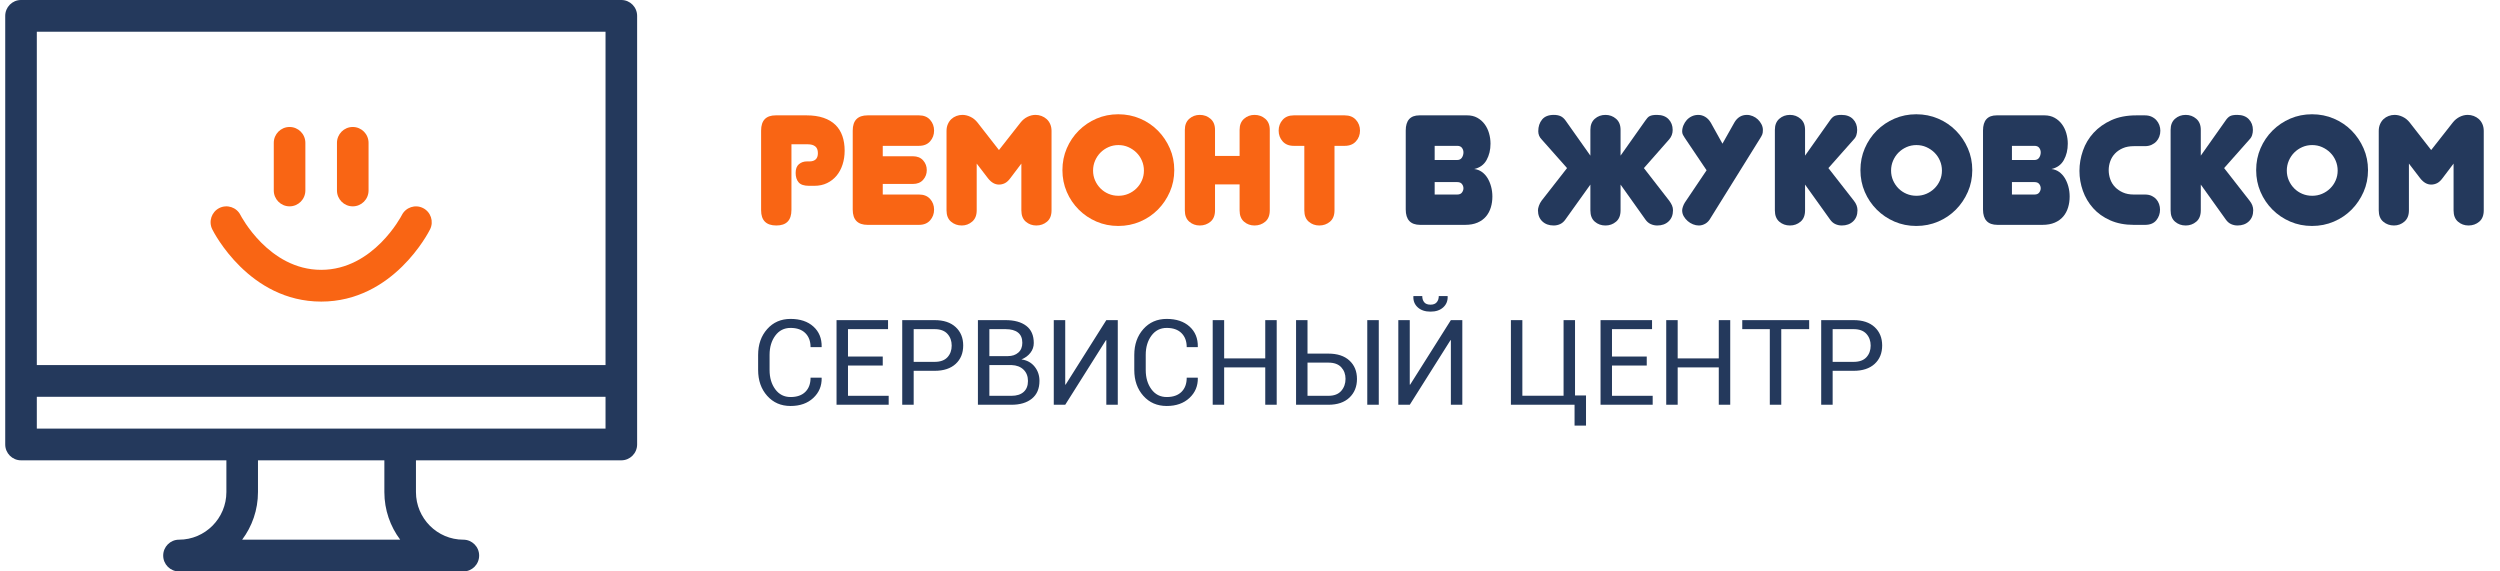 <?xml version="1.0" encoding="UTF-8"?>
<!DOCTYPE svg PUBLIC "-//W3C//DTD SVG 1.1//EN" "http://www.w3.org/Graphics/SVG/1.1/DTD/svg11.dtd">
<!-- Creator: CorelDRAW X8 -->
<svg xmlns="http://www.w3.org/2000/svg" xml:space="preserve" width="210px" height="48px" version="1.1" style="shape-rendering:geometricPrecision; text-rendering:geometricPrecision; image-rendering:optimizeQuality; fill-rule:evenodd; clip-rule:evenodd"
viewBox="0 0 21000000 4799758"
 xmlns:xlink="http://www.w3.org/1999/xlink">
 <defs>
  <style type="text/css">
   <![CDATA[
    .fil0 {fill:#24395C}
    .fil1 {fill:#F96514}
    .fil3 {fill:#24395C;fill-rule:nonzero}
    .fil2 {fill:#F96514;fill-rule:nonzero}
   ]]>
  </style>
 </defs>
 <g id="Слой_x0020_1">
  <g id="_2082995624240">
   <path id="СЕРВИСНЫЙ-ЦЕНТР" class="fil0" d="M6368244 3107907l0 -126465c0,-87572 25285,-159914 75894,-217061 50646,-57109 116146,-85683 196538,-85683 80429,0 144380,21393 191927,64215 47509,42785 70640,99517 69317,170157l-983 2910 -92259 0c0,-49777 -14665,-89160 -43957,-118149 -29291,-28952 -70640,-43466 -124045,-43466 -53708,0 -96493,21657 -128392,64971 -31900,43276 -47850,96984 -47850,161124l0 127447c0,64782 15950,118792 47850,162106 31899,43276 74684,64933 128392,64933 53405,0 94754,-14400 124045,-43201 29292,-28800 43957,-68599 43957,-119396l92259 0 983 2948c1323,66709 -22148,122534 -70300,167473 -48190,44901 -111838,67389 -190944,67389 -80392,0 -145892,-28497 -196538,-85456 -50609,-56958 -75894,-129223 -75894,-216796l0 0zm658667 291972l0 -710938 432648 0 0 75705 -336458 0 0 229949 292010 0 0 75705 -292010 0 0 254403 341825 0 0 75176 -438015 0zm551780 0l0 -710938 271978 0c75856,0 134855,19540 176997,58583 42143,39081 63233,90521 63233,154320 0,64442 -21090,116033 -63233,154774 -42142,38741 -101141,58130 -176997,58130l-175788 0 0 285131 -96190 0zm96190 -360345l175788 0c48190,0 84133,-12926 107907,-38816 23773,-25890 35641,-58508 35641,-97891 0,-39383 -11943,-72265 -35868,-98647 -23925,-26381 -59831,-39534 -107680,-39534l-175788 0 0 274888zm539572 360345l0 -710938 231915 0c74231,0 132323,16025 174314,48114 41991,32051 63005,80165 63005,144266 0,30615 -9449,58017 -28309,82282 -18898,24265 -43956,42747 -75213,55408 46564,6539 83415,26722 110590,60549 27175,33865 40782,73740 40782,119661 0,65085 -21166,114824 -63459,149142 -42332,34357 -99630,51516 -171895,51516l-281730 0zm96190 -75176l185540 0c43956,0 78048,-10847 102313,-32466 24227,-21657 36359,-52347 36359,-92071 0,-39383 -12359,-71094 -37115,-95207 -24719,-24076 -58092,-36927 -100083,-38552l-6350 0 -180664 0 0 258296zm0 -333509l155757 0c35792,0 64933,-9827 87383,-29557 22489,-19691 33714,-47093 33714,-82243 0,-38439 -12132,-67163 -36397,-86212 -24227,-19049 -59150,-28536 -104732,-28536l-135725 0 0 226548zm541009 408685l0 -710938 96190 0 0 541500 2948 982 342278 -542482 96190 0 0 710938 -96190 0 0 -541991 -2948 -983 -342278 542974 -96190 0zm676279 -291972l0 -126465c0,-87572 25323,-159914 75932,-217061 50608,-57109 116146,-85683 196538,-85683 80391,0 144379,21393 191889,64215 47547,42785 70640,99517 69355,170157l-983 2910 -92297 0c0,-49777 -14627,-89160 -43957,-118149 -29291,-28952 -70640,-43466 -124007,-43466 -53708,0 -96531,21657 -128430,64971 -31900,43276 -47850,96984 -47850,161124l0 127447c0,64782 15950,118792 47850,162106 31899,43276 74722,64933 128430,64933 53367,0 94716,-14400 124007,-43201 29330,-28800 43957,-68599 43957,-119396l92297 0 983 2948c1285,66709 -22148,122534 -70338,167473 -48152,44901 -111800,67389 -190906,67389 -80392,0 -145930,-28497 -196538,-85456 -50609,-56958 -75932,-129223 -75932,-216796l0 0zm658704 291972l0 -710938 96191 0 0 321302 345226 0 0 -321302 96190 0 0 710938 -96190 0 0 -313969 -345226 0 0 313969 -96191 0zm700205 0l0 -710938 96190 0 0 281276 175296 0c75856,0 134856,19427 176998,58319 42180,38929 63232,90445 63232,154547 0,64479 -21165,116713 -63459,156739 -42331,40063 -101255,60057 -176771,60057l-271486 0zm96190 -75176l175296 0c47850,0 83831,-13757 107907,-41273 24076,-27515 36133,-61267 36133,-101330 0,-38741 -11943,-71094 -35868,-97135 -23925,-26079 -59982,-39081 -108172,-39081l-175296 0 0 278819zm501965 75176l0 -710938 96682 0 0 710938 -96682 0zm260753 0l0 -710938 96190 0 0 541500 2910 982 342317 -542482 96190 0 0 710938 -96190 0 0 -541991 -2949 -983 -342278 542974 -96190 0zm126465 -910159l982 -2911 73702 0c0,21468 5556,38892 16630,52234 11036,13342 28649,20032 52725,20032 23434,0 40857,-6766 52234,-20297 11414,-13493 17084,-30841 17084,-51969l73739 0 983 2911c1285,37758 -11226,68523 -37607,92297 -26344,23773 -61834,35641 -106433,35641 -44939,0 -80580,-11868 -106924,-35641 -26381,-23774 -38741,-54539 -37115,-92297l0 0zm819336 910159l0 -710938 96190 0 0 635271 346209 0 0 -635271 96190 0 0 632814 92260 0 0 253421 -96190 0 0 -175297 -534659 0zm752929 0l0 -710938 432648 0 0 75705 -336458 0 0 229949 292010 0 0 75705 -292010 0 0 254403 341825 0 0 75176 -438015 0zm551780 0l0 -710938 96190 0 0 321302 345227 0 0 -321302 96190 0 0 710938 -96190 0 0 -313969 -345227 0 0 313969 -96190 0zm638673 -635233l0 -75705 562023 0 0 75705 -234372 0 0 635233 -96190 0 0 -635233 -231461 0zm663089 635233l0 -710938 271978 0c75856,0 134855,19540 176997,58583 42180,39081 63233,90521 63233,154320 0,64442 -21053,116033 -63233,154774 -42142,38741 -101141,58130 -176997,58130l-175788 0 0 285131 -96190 0zm96190 -360345l175788 0c48189,0 84171,-12926 107907,-38816 23773,-25890 35641,-58508 35641,-97891 0,-39383 -11943,-72265 -35868,-98647 -23925,-26381 -59831,-39534 -107680,-39534l-175788 0 0 274888z"/>
   <g id="noun_128895_cc-copy">
    <path id="Shape" class="fil0" d="M5219140 -151l-5042596 0c-73324,0 -132701,59679 -132701,133343l0 3600046c0,73664 59377,133343 132701,133343l1725074 0 0 266649c0,220576 -178547,399992 -398103,399992 -73286,0 -132701,59680 -132701,133344 0,73664 59415,133343 132701,133343l2388616 0c73286,0 132701,-59679 132701,-133343 0,-73664 -59415,-133344 -132701,-133344 -219556,0 -398103,-179416 -398103,-399992l0 -266649 1725112 0c73286,0 132701,-59679 132701,-133343l0 -3600046c0,-73664 -59415,-133343 -132701,-133343l0 0zm-3185124 4533373c83453,-111497 133003,-250018 133003,-399992l0 -266649 1061608 0 0 266649c0,149974 49588,288495 133003,399992l-1327614 0 0 0zm3052423 -933328l-4777194 0 0 -266687 4777194 0 0 266687 0 0zm0 -533336l-4777194 0 0 -2800022 4777194 0 0 2800022 0 0z"/>
    <path id="Path" class="fil1" d="M2697823 2533222c605866,0 902563,-582243 914884,-607037 32693,-65727 6236,-145514 -59075,-178509 -65235,-33147 -144947,-6615 -178093,58848 -2306,4611 -237622,460012 -677716,460012 -440094,0 -675372,-455401 -677489,-459634 -32807,-65841 -112442,-92411 -178056,-59604 -65500,32957 -92070,113009 -59339,178887 12321,24794 309018,607037 914884,607037zm265402 -800022c73323,0 132701,-59680 132701,-133344l0 -399992c0,-73664 -59378,-133343 -132701,-133343 -73286,0 -132701,59679 -132701,133343l0 399992c0,73664 59415,133344 132701,133344zm-530804 0c73324,0 132701,-59680 132701,-133344l0 -399992c0,-73664 -59377,-133343 -132701,-133343 -73286,0 -132701,59679 -132701,133343l0 399992c0,73664 59415,133344 132701,133344z"/>
   </g>
  </g>
  <path class="fil2" d="M6648122 1763323c0,87119 -42256,130660 -126730,130660 -85380,0 -128089,-42671 -128089,-128052l0 -669023c0,-85342 40970,-128052 122836,-128052l258712 0c54917,0 102577,6993 143094,20901 40517,13947 73816,33790 99970,59453 26117,25701 45506,56845 58130,93431 12662,36586 18974,77557 18974,122836 0,41802 -5897,80808 -17651,116940 -11755,36171 -28536,67315 -50306,93432 -21771,26154 -48341,46828 -79711,62060 -31371,15270 -67088,22867 -107151,22867l-44410 0c-41840,0 -71019,-9790 -87573,-29368 -16555,-19616 -24832,-45959 -24832,-79068 0,-33110 9147,-57488 27440,-73173 18293,-15685 41386,-23509 69279,-23509l20901 0c21771,0 38779,-5669 50949,-17008 12208,-11301 18293,-28725 18293,-52272 0,-26116 -7408,-45052 -22186,-56844 -14816,-11755 -35717,-17613 -62741,-17613l-137198 0 0 551402z"/>
  <path id="1" class="fil2" d="M7288382 1888767c-83642,0 -125445,-42671 -125445,-128052l0 -663807c0,-85342 41803,-128052 125445,-128052l431211 0c40064,0 71208,12662 93394,37909 22224,25248 33335,55296 33335,90143 0,34848 -11111,64896 -33335,90181 -22186,25248 -53330,37871 -93394,37871l-304482 0 0 87573 253496 0c36586,0 65122,11528 85607,34621 20448,23093 30690,50306 30690,81677 0,31332 -10242,58583 -30690,81638 -20485,23094 -49021,34659 -85607,34659l-253496 0 0 88820 304482 0c40064,0 71208,12435 93394,37267 22224,24832 33335,54652 33335,89500 0,34848 -11111,64895 -33335,90143 -22186,25285 -53330,37909 -93394,37909l-431211 0z"/>
  <path id="2" class="fil2" d="M8391186 1550344c-33978,0 -64895,-17877 -92751,-53594l-94111 -122799 0 393303c0,40933 -12624,72303 -37872,94073 -25285,21771 -54463,32656 -87534,32656 -34848,0 -64934,-10658 -90181,-32013 -25248,-21317 -37909,-52914 -37909,-94716l0 -667700c0,-20939 3704,-39875 11112,-56845 7408,-17008 17235,-31143 29405,-42482 12208,-11339 26343,-20032 42482,-26117 16101,-6123 32883,-9147 50306,-9147 22640,0 45280,5443 67957,16328 22640,10885 42218,26759 58772,47698l180324 231273 181646 -231273c16555,-20939 35906,-36813 58130,-47698 22224,-10885 44637,-16328 67315,-16328 17423,0 34167,3024 50306,9147 16101,6085 30463,14778 43125,26117 12623,11339 22639,25474 30047,42482 7408,16970 11112,35906 11112,56845l0 667700c0,41802 -12661,73399 -37909,94716 -25248,21355 -55333,32013 -90181,32013 -33940,0 -63345,-10658 -88177,-32013 -24832,-21317 -37229,-52914 -37229,-94716l0 -393303 -92788 122799c-14816,20069 -30048,33978 -45733,41839 -15686,7824 -32240,11755 -49664,11755z"/>
  <path id="3" class="fil2" d="M8924333 1428831c0,-65349 12208,-126314 36586,-182932 24378,-56656 57941,-106281 100612,-148991 42672,-42671 92336,-76196 148954,-100612 56618,-24378 117620,-36586 182931,-36586 65349,0 126540,12208 183612,36586 57034,24416 106697,57941 148953,100612 42255,42710 75780,92335 100612,148991 24832,56618 37229,117583 37229,182932 0,65311 -12397,126313 -37229,182931 -24832,56618 -58357,106282 -100612,148953 -42256,42671 -91919,76234 -148953,100612 -57072,24379 -118263,36587 -183612,36587 -65311,0 -126313,-12208 -182931,-36587 -56618,-24378 -106282,-57941 -148954,-100612 -42671,-42671 -76234,-92335 -100612,-148953 -24378,-56618 -36586,-117620 -36586,-182931zm257427 3893c0,29631 5669,57298 16970,82999 11339,25701 26570,48114 45733,67276 19162,19163 41613,34206 67314,45091 25701,10885 53330,16328 82962,16328 29632,0 57260,-5443 82962,-16328 25701,-10885 48340,-25928 67956,-45091 19616,-19162 35075,-41575 46376,-67276 11338,-25701 17008,-53368 17008,-82999 0,-29595 -5670,-57488 -17008,-83605 -11301,-26154 -26760,-48794 -46376,-67956 -19616,-19163 -42255,-34395 -67956,-45733 -25702,-11339 -53330,-16971 -82962,-16971 -29632,0 -57261,5632 -82962,16971 -25701,11338 -48152,26570 -67314,45733 -19163,19162 -34394,41802 -45733,67956 -11301,26117 -16970,54010 -16970,83605z"/>
  <path id="4" class="fil2" d="M10666112 1767254c0,41802 -12623,73399 -37871,94716 -25285,21355 -55333,32013 -90181,32013 -33978,0 -63383,-10658 -88177,-32013 -24832,-21317 -37267,-52914 -37267,-94716l0 -218233 -206440 0 0 218233c0,41802 -12624,73399 -37909,94716 -25248,21355 -55295,32013 -90143,32013 -33979,0 -63384,-10658 -88215,-32013 -24832,-21317 -37229,-52914 -37229,-94716l0 -676847c0,-40101 12397,-71018 37229,-92788 24831,-21770 54236,-32656 88215,-32656 34848,0 64895,10886 90143,32656 25285,21770 37909,52687 37909,92788l0 219518 206440 0 0 -219518c0,-40101 12435,-71018 37267,-92788 24794,-21770 54199,-32656 88177,-32656 34848,0 64896,10886 90181,32656 25248,21770 37871,52687 37871,92788l0 676847z"/>
  <path id="5" class="fil2" d="M11209729 1767254c0,41802 -12662,73399 -37910,94716 -25247,21355 -55332,32013 -90180,32013 -33941,0 -63346,-10658 -88178,-32013 -24831,-21317 -37228,-52914 -37228,-94716l0 -542294 -88858 0c-40102,0 -71245,-12623 -93431,-37871 -22224,-25285 -33336,-55333 -33336,-90181 0,-34847 11112,-64895 33336,-90143 22186,-25247 53329,-37909 93431,-37909l428566 0c40063,0 71434,12662 94073,37909 22678,25248 33979,55296 33979,90143 0,34848 -11301,64896 -33979,90181 -22639,25248 -54010,37871 -94073,37871l-86212 0 0 542294z"/>
  <path id="6" class="fil3" d="M12051213 1224960l0 118906 189470 0c17424,0 30464,-6501 39195,-19578 8693,-13078 13077,-27894 13077,-44448 0,-13909 -4158,-26571 -12435,-37872 -8277,-11338 -21544,-17008 -39837,-17008l-189470 0zm0 304483l0 104505 189470 0c18293,0 31560,-5631 39837,-16970 8277,-11339 12435,-23093 12435,-35264 0,-13077 -4158,-25058 -12435,-35943 -8277,-10886 -21544,-16328 -39837,-16328l-189470 0zm-243064 -432535c0,-85342 38362,-128052 115012,-128052l401127 0c32239,0 60548,6766 84964,20259 24379,13493 44864,31370 61381,53594 16554,22186 28989,47698 37266,76423 8278,28763 12397,57941 12397,87535 0,52272 -11112,98231 -33298,137879 -22224,39610 -56845,64669 -103900,75138 23509,2608 44637,10432 63383,23509 18709,13077 34621,30048 47698,50949 13040,20901 23283,44863 30691,71887 7408,26986 11112,55295 11112,84927 0,32240 -4347,62703 -13078,91466 -8693,28763 -22186,54010 -40479,75780 -18293,21771 -42029,39006 -71245,51629 -29178,12624 -63799,18936 -103863,18936l-377617 0c-81034,0 -121551,-43125 -121551,-129375l0 -662484z"/>
  <path id="7" class="fil3" d="M13359211 1307279l0 -216872c0,-40101 12397,-71018 37229,-92788 24831,-21770 54652,-32656 89500,-32656 33978,0 63610,10886 88858,32656 25285,21770 37909,52687 37909,92788l0 216872 207763 -293975c6085,-8731 11981,-16328 17613,-22866 5669,-6539 11981,-11566 18973,-15043 6955,-3477 15232,-6085 24832,-7824 9563,-1738 21771,-2608 36587,-2608 41802,0 74230,11982 97324,35906 23093,23963 34621,54237 34621,90823 0,30502 -10016,57072 -30048,79712l-211656 240419 212979 274397c9562,13077 17197,25928 22866,38551 5670,12624 8504,26344 8504,41160 0,39194 -12208,70338 -36624,93431 -24378,23093 -56164,34621 -95359,34621 -19162,0 -37455,-3893 -54879,-11755 -17424,-7823 -32240,-20447 -44448,-37871l-209048 -294013 0 216910c0,41802 -12624,73399 -37909,94716 -25248,21355 -54880,32013 -88858,32013 -34848,0 -64669,-10658 -89500,-32013 -24832,-21317 -37229,-52914 -37229,-94716l0 -216910 -210371 294013c-12208,17424 -26798,30048 -43768,37871 -17008,7862 -35074,11755 -54237,11755 -39194,0 -71018,-11528 -95396,-34621 -24378,-23093 -36586,-54237 -36586,-93431 0,-9562 2607,-21997 7823,-37229 5254,-15232 12662,-29405 22224,-42482l214302 -274397 -212979 -240419c-19162,-19163 -28763,-42256 -28763,-69242 0,-39232 10659,-71888 32013,-98004 21355,-26155 54237,-39195 98647,-39195 21808,0 40517,3478 56203,10432 15685,6992 30047,19616 43125,37909l207763 293975z"/>
  <path id="8" class="fil3" d="M14567881 1030274c25286,-43540 60549,-65311 105866,-65311 16517,0 33071,3478 49626,10432 16554,6992 30917,16328 43125,28082 12208,11792 22224,25286 30047,40517 7862,15270 11755,31144 11755,47698 0,16555 -1739,28952 -5216,37229 -3477,8278 -8693,18104 -15685,29405l-416812 670346c-12208,22640 -27213,39194 -45090,49626 -17840,10469 -36359,15685 -55522,15685 -15685,0 -31786,-3251 -48341,-9789 -16554,-6539 -31597,-15685 -45090,-27440 -13493,-11754 -24605,-25247 -33336,-40517 -8693,-15232 -13039,-31559 -13039,-48983 0,-7862 1927,-17878 5858,-30048 3931,-12208 9373,-23962 16328,-35301l182931 -271789 -182931 -271790c-6085,-8693 -11301,-17423 -15686,-26116 -4346,-8731 -6500,-17878 -6500,-27440 0,-17424 3477,-34621 10431,-51629 6992,-16970 16328,-32013 28082,-45091 11793,-13039 25928,-23508 42483,-31332 16554,-7862 34848,-11755 54879,-11755 20032,0 39194,5443 57488,16328 18293,10885 33978,27213 47055,48983l98005 176393 99289 -176393z"/>
  <path id="9" class="fil3" d="M15162446 1767254c0,41802 -12624,73399 -37909,94716 -25248,21355 -54879,32013 -88858,32013 -34847,0 -64668,-10658 -89500,-32013 -24832,-21317 -37229,-52914 -37229,-94716l0 -676847c0,-40101 12397,-71018 37229,-92788 24832,-21770 54653,-32656 89500,-32656 33979,0 63610,10886 88858,32656 25285,21770 37909,52687 37909,92788l0 216872 207763 -293975c12171,-18293 24832,-30917 37872,-37909 13077,-6954 33109,-10432 60133,-10432 41802,0 74268,11982 97324,35906 23093,23963 34621,54237 34621,90823 0,14816 -2155,29179 -6501,43125 -4384,13947 -11792,26117 -22224,36587l-212979 240419 214264 274397c20070,25285 30085,51855 30085,79711 0,39194 -12208,70338 -36586,93431 -24416,23093 -56202,34621 -95396,34621 -19163,0 -37229,-3893 -54237,-11755 -16971,-7823 -31560,-20447 -43768,-37871l-210371 -294013 0 216910z"/>
  <path id="10" class="fil3" d="M15627598 1428831c0,-65349 12208,-126314 36587,-182932 24378,-56656 57941,-106281 100612,-148991 42671,-42671 92335,-76196 148953,-100612 56618,-24378 117620,-36586 182932,-36586 65348,0 126540,12208 183611,36586 57034,24416 106698,57941 148953,100612 42256,42710 75781,92335 100613,148991 24831,56618 37228,117583 37228,182932 0,65311 -12397,126313 -37228,182931 -24832,56618 -58357,106282 -100613,148953 -42255,42671 -91919,76234 -148953,100612 -57071,24379 -118263,36587 -183611,36587 -65312,0 -126314,-12208 -182932,-36587 -56618,-24378 -106282,-57941 -148953,-100612 -42671,-42671 -76234,-92335 -100612,-148953 -24379,-56618 -36587,-117620 -36587,-182931zm257427 3893c0,29631 5670,57298 16971,82999 11338,25701 26570,48114 45732,67276 19163,19163 41614,34206 67315,45091 25701,10885 53330,16328 82961,16328 29632,0 57261,-5443 82962,-16328 25701,-10885 48341,-25928 67957,-45091 19616,-19162 35074,-41575 46375,-67276 11339,-25701 17008,-53368 17008,-82999 0,-29595 -5669,-57488 -17008,-83605 -11301,-26154 -26759,-48794 -46375,-67956 -19616,-19163 -42256,-34395 -67957,-45733 -25701,-11339 -53330,-16971 -82962,-16971 -29631,0 -57260,5632 -82961,16971 -25701,11338 -48152,26570 -67315,45733 -19162,19162 -34394,41802 -45732,67956 -11301,26117 -16971,54010 -16971,83605z"/>
  <path id="11" class="fil3" d="M16900295 1224960l0 118906 189470 0c17424,0 30463,-6501 39194,-19578 8693,-13078 13077,-27894 13077,-44448 0,-13909 -4157,-26571 -12434,-37872 -8278,-11338 -21544,-17008 -39837,-17008l-189470 0zm0 304483l0 104505 189470 0c18293,0 31559,-5631 39837,-16970 8277,-11339 12434,-23093 12434,-35264 0,-13077 -4157,-25058 -12434,-35943 -8278,-10886 -21544,-16328 -39837,-16328l-189470 0zm-243065 -432535c0,-85342 38363,-128052 115013,-128052l401126 0c32240,0 60549,6766 84965,20259 24378,13493 44864,31370 61380,53594 16555,22186 28990,47698 37267,76423 8277,28763 12397,57941 12397,87535 0,52272 -11112,98231 -33298,137879 -22224,39610 -56845,64669 -103901,75138 23509,2608 44637,10432 63384,23509 18709,13077 34621,30048 47698,50949 13040,20901 23282,44863 30690,71887 7408,26986 11112,55295 11112,84927 0,32240 -4346,62703 -13077,91466 -8693,28763 -22186,54010 -40479,75780 -18294,21771 -42029,39006 -71245,51629 -29179,12624 -63800,18936 -103863,18936l-377618 0c-81034,0 -121551,-43125 -121551,-129375l0 -662484z"/>
  <path id="12" class="fil3" d="M17924749 1227606c-35717,0 -66672,5632 -92789,16970 -26155,11339 -48152,26344 -65991,45091 -17840,18709 -31144,40290 -39837,64668 -8731,24378 -13077,49210 -13077,74496 0,26116 4346,51591 13077,76423 8693,24831 21997,46602 39837,65348 17839,18709 39836,33979 65991,45733 26117,11755 56618,17613 91466,17613l94073 0c21771,0 40517,3704 56203,11112 15685,7408 28724,17008 39194,28763 10432,11754 18293,25247 23509,40517 5216,15231 7861,30690 7861,46375 0,33978 -10469,63799 -31370,89500 -20901,25702 -52725,38552 -95397,38552l-92750 0c-75819,0 -142453,-12850 -199940,-38552 -57487,-25701 -105185,-59868 -143095,-102577 -37871,-42672 -66407,-91012 -85569,-145023 -19163,-54010 -28763,-109758 -28763,-167246 0,-57525 9827,-114370 29405,-170534 19616,-56202 49437,-106055 89501,-149634 40101,-43540 89727,-78804 148991,-105828 59225,-26986 128921,-40517 209048,-40517l73172 0c20901,0 39421,3704 55522,11112 16139,7408 29632,17197 40517,29405 10886,12208 19163,25928 24832,41160 5670,15232 8504,31144 8504,47698 0,16555 -2834,32656 -8504,48341 -5669,15685 -13946,29405 -24832,41159 -10885,11755 -24378,21355 -40517,28763 -16101,7408 -34621,11112 -55522,11112l-92750 0z"/>
  <path id="13" class="fil3" d="M18486620 1767254c0,41802 -12623,73399 -37909,94716 -25247,21355 -54879,32013 -88858,32013 -34847,0 -64668,-10658 -89500,-32013 -24832,-21317 -37229,-52914 -37229,-94716l0 -676847c0,-40101 12397,-71018 37229,-92788 24832,-21770 54653,-32656 89500,-32656 33979,0 63611,10886 88858,32656 25286,21770 37909,52687 37909,92788l0 216872 207764 -293975c12170,-18293 24831,-30917 37871,-37909 13077,-6954 33109,-10432 60133,-10432 41802,0 74269,11982 97324,35906 23093,23963 34621,54237 34621,90823 0,14816 -2154,29179 -6501,43125 -4384,13947 -11792,26117 -22224,36587l-212979 240419 214264 274397c20070,25285 30086,51855 30086,79711 0,39194 -12208,70338 -36587,93431 -24416,23093 -56202,34621 -95396,34621 -19163,0 -37229,-3893 -54237,-11755 -16970,-7823 -31560,-20447 -43768,-37871l-210371 -294013 0 216910z"/>
  <path id="14" class="fil3" d="M18951773 1428831c0,-65349 12208,-126314 36586,-182932 24378,-56656 57941,-106281 100612,-148991 42672,-42671 92335,-76196 148953,-100612 56618,-24378 117621,-36586 182932,-36586 65349,0 126540,12208 183611,36586 57034,24416 106698,57941 148954,100612 42255,42710 75780,92335 100612,148991 24832,56618 37229,117583 37229,182932 0,65311 -12397,126313 -37229,182931 -24832,56618 -58357,106282 -100612,148953 -42256,42671 -91920,76234 -148954,100612 -57071,24379 -118262,36587 -183611,36587 -65311,0 -126314,-12208 -182932,-36587 -56618,-24378 -106281,-57941 -148953,-100612 -42671,-42671 -76234,-92335 -100612,-148953 -24378,-56618 -36586,-117620 -36586,-182931zm257426 3893c0,29631 5670,57298 16971,82999 11339,25701 26570,48114 45733,67276 19162,19163 41613,34206 67314,45091 25701,10885 53330,16328 82962,16328 29631,0 57260,-5443 82961,-16328 25701,-10885 48341,-25928 67957,-45091 19616,-19162 35074,-41575 46375,-67276 11339,-25701 17008,-53368 17008,-82999 0,-29595 -5669,-57488 -17008,-83605 -11301,-26154 -26759,-48794 -46375,-67956 -19616,-19163 -42256,-34395 -67957,-45733 -25701,-11339 -53330,-16971 -82961,-16971 -29632,0 -57261,5632 -82962,16971 -25701,11338 -48152,26570 -67314,45733 -19163,19162 -34394,41802 -45733,67956 -11301,26117 -16971,54010 -16971,83605z"/>
  <path id="15" class="fil3" d="M20421763 1550344c-33979,0 -64896,-17877 -92751,-53594l-94111 -122799 0 393303c0,40933 -12624,72303 -37872,94073 -25285,21771 -54463,32656 -87535,32656 -34847,0 -64933,-10658 -90180,-32013 -25248,-21317 -37910,-52914 -37910,-94716l0 -667700c0,-20939 3704,-39875 11112,-56845 7408,-17008 17235,-31143 29406,-42482 12208,-11339 26343,-20032 42482,-26117 16101,-6123 32882,-9147 50306,-9147 22640,0 45279,5443 67957,16328 22640,10885 42218,26759 58772,47698l180324 231273 181646 -231273c16555,-20939 35906,-36813 58130,-47698 22224,-10885 44637,-16328 67314,-16328 17424,0 34168,3024 50306,9147 16101,6085 30464,14778 43125,26117 12624,11339 22640,25474 30048,42482 7408,16970 11112,35906 11112,56845l0 667700c0,41802 -12662,73399 -37909,94716 -25248,21355 -55333,32013 -90181,32013 -33940,0 -63346,-10658 -88177,-32013 -24832,-21317 -37229,-52914 -37229,-94716l0 -393303 -92789 122799c-14816,20069 -30047,33978 -45733,41839 -15685,7824 -32239,11755 -49663,11755z"/>
 </g>
</svg>
